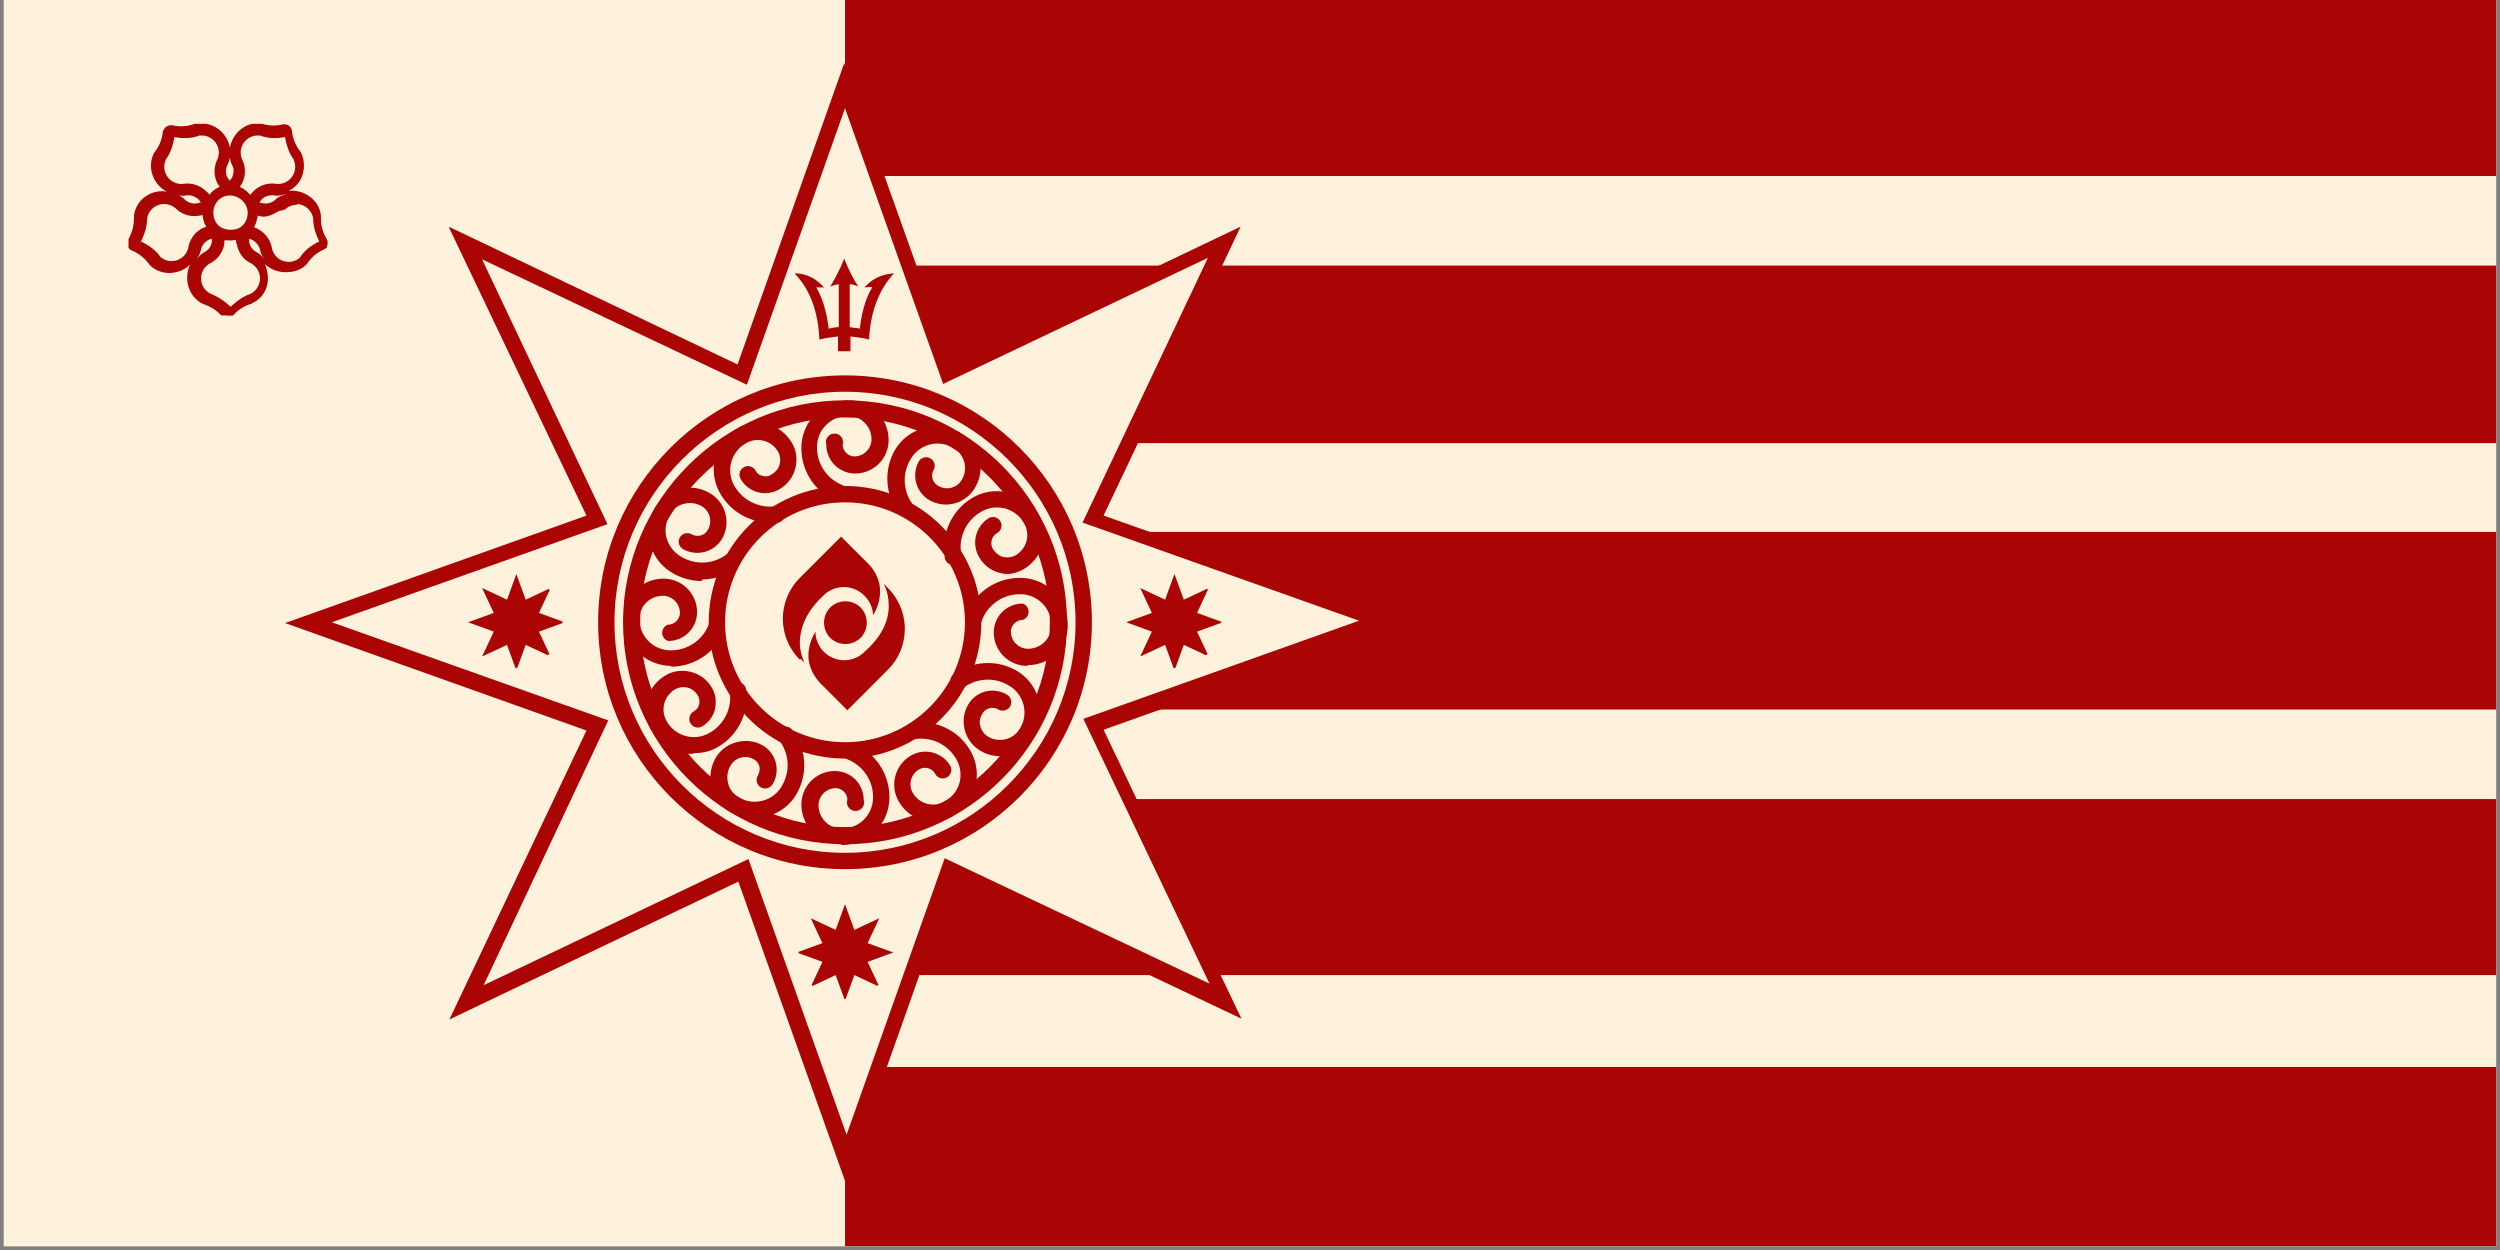 <svg height="214" viewBox="0 0 321 160.5" width="428" xmlns="http://www.w3.org/2000/svg" xmlns:xlink="http://www.w3.org/1999/xlink"><rect x="0" y="0" width="321" height="160.5" fill="#808080" stroke="none"/><clipPath id="a"><path d="m.5 0h320v160h-320zm0 0"/></clipPath><clipPath id="b"><path d="m108.5 0h212v22.6h-212zm0 0"/></clipPath><clipPath id="c"><path d="m108.6 34.1h211.9v22.8h-211.9zm0 0"/></clipPath><clipPath id="d"><path d="m108.5 68.3h212v22.8h-212zm0 0"/></clipPath><clipPath id="e"><path d="m108.6 102.6h211.9v22.6h-211.9zm0 0"/></clipPath><clipPath id="f"><path d="m108.5 137h212v23h-212zm0 0"/></clipPath><clipPath id="g"><path d="m.5 0h108.1v160h-108.1zm0 0"/></clipPath><clipPath id="h"><path d="m36 8h145v144h-145zm0 0"/></clipPath><clipPath id="i"><path d="m21.7 44.1 122.9-51 51 122.9-122.9 51zm0 0"/></clipPath><clipPath id="j"><path d="m21.7 44.1 122.9-51 51 122.9-122.9 51zm0 0"/></clipPath><clipPath id="k"><path d="m42 13h133v133h-133zm0 0"/></clipPath><clipPath id="l"><path d="m29 47 112.5-46.8 46.7 112.6-112.6 46.7zm0 0"/></clipPath><clipPath id="m"><path d="m29 47 112.5-46.8 46.7 112.6-112.6 46.7zm0 0"/></clipPath><clipPath id="n"><path d="m76.8 48.1h63.6v63.6h-63.6zm0 0"/></clipPath><clipPath id="o"><path d="m60 73h13v14h-13zm0 0"/></clipPath><clipPath id="p"><path d="m58.8 76.7 10.4-4.3 4.2 10.4-10.3 4.3zm0 0"/></clipPath><clipPath id="q"><path d="m58.8 76.7 10.4-4.3 4.2 10.4-10.3 4.3zm0 0"/></clipPath><clipPath id="r"><path d="m144 73h14v14h-14zm0 0"/></clipPath><clipPath id="s"><path d="m143.3 76.7 10.4-4.3 4.3 10.4-10.4 4.3zm0 0"/></clipPath><clipPath id="t"><path d="m143.3 76.7 10.4-4.3 4.3 10.4-10.4 4.3zm0 0"/></clipPath><clipPath id="u"><path d="m102.1 33.1h12.7v12h-12.7zm0 0"/></clipPath><clipPath id="v"><path d="m102 116h13v13h-13zm0 0"/></clipPath><clipPath id="w"><path d="m111.6 114.8 4.3 10.4-10.4 4.3-4.3-10.4zm0 0"/></clipPath><clipPath id="x"><path d="m111.6 114.8 4.3 10.4-10.4 4.3-4.3-10.4zm0 0"/></clipPath><clipPath id="y"><path d="m100 68.8h17v22.4h-17zm0 0"/></clipPath><clipPath id="z"><path d="m17 16h25v24.5h-25zm0 0"/></clipPath><clipPath id="A"><path d="m16.5 15.9h26v24.6h-26zm0 0"/></clipPath><g clip-path="url(#a)"><path d="m.5 0h320v160h-320zm0 0" fill="#fff"/><path d="m.5 0h320v160h-320zm0 0" fill="#fef2dd"/></g><g clip-path="url(#b)"><path d="m108.5-6.8h216.9v29.5h-216.9zm0 0" fill="#aa0504"/></g><g clip-path="url(#c)"><path d="m108.6 34.1h222.8v22.8h-222.8zm0 0" fill="#aa0504"/></g><g clip-path="url(#d)"><path d="m108.5 68.3h225v22.8h-225zm0 0" fill="#aa0504"/></g><g clip-path="url(#e)"><path d="m108.6 102.6h222.8v22.6h-222.8zm0 0" fill="#aa0504"/></g><g clip-path="url(#f)"><path d="m108.5 137h231.7v33.3h-231.7zm0 0" fill="#aa0504"/></g><g clip-path="url(#g)"><path d="m-7.8-9.7h116.3v180h-116.3zm0 0" fill="#fef2dd"/></g><g clip-path="url(#h)"><g clip-path="url(#i)"><g clip-path="url(#j)"><path d="m94.7 46.8 13.7-38.7 13.8 38.7 37.1-17.7-17.6 37.1 38.7 13.7-38.7 13.8 17.7 37.1-37.1-17.6-13.7 38.7-13.8-38.7-37.1 17.7 17.6-37.1-38.7-13.8 38.7-13.8-17.7-37.1zm0 0" fill="#aa0504"/></g></g></g><g clip-path="url(#k)"><g clip-path="url(#l)"><g clip-path="url(#m)"><path d="m95.9 49.4 12.6-35.5 12.6 35.4 34-16.2-16.1 34 35.5 12.6-35.4 12.6 16.2 34-34-16.1-12.6 35.5-12.6-35.4-34 16.2 16-34-35.5-12.6 35.4-12.6-16.1-34zm0 0" fill="#fef2dd"/></g></g></g><path d="m108.5 108.4c-15.7 0-28.5-12.8-28.5-28.5s12.8-28.5 28.5-28.5 28.5 12.8 28.5 28.5-12.8 28.5-28.5 28.5zm0-54.8c-14.5 0-26.3 11.8-26.3 26.3s11.8 26.3 26.3 26.3 26.3-11.8 26.3-26.3-11.8-26.3-26.3-26.3zm0 0" fill="#aa0504"/><path d="m108.5 97.4c-9.7 0-17.5-7.9-17.5-17.5 0-9.7 7.9-17.5 17.5-17.5 9.7 0 17.5 7.9 17.5 17.5 0 9.7-7.9 17.5-17.5 17.5zm0-32.9c-8.5 0-15.4 6.9-15.4 15.4s6.9 15.4 15.4 15.4 15.4-6.9 15.4-15.4-6.9-15.4-15.4-15.4zm0 0" fill="#aa0504"/><g clip-path="url(#n)"><path d="m108.5 111.6c-17.5 0-31.7-14.2-31.7-31.7s14.2-31.7 31.7-31.7 31.7 14.2 31.7 31.7-14.2 31.7-31.7 31.7zm0-61.3c-16.3 0-29.6 13.3-29.6 29.6s13.3 29.6 29.6 29.6 29.6-13.3 29.6-29.6-13.3-29.6-29.6-29.6zm0 0" fill="#aa0504"/></g><path d="m107.9 64.5c-.1 0-.3 0-.4-.1a7.4 7.4 0 0 1 -4.6-6.9 6.1 6.1 0 0 1 6.1-6.1 5.1 5.1 0 0 1 5.1 5.1 4.3 4.3 0 0 1 -4.3 4.3 3.7 3.7 0 0 1 -3.7-3.7 1.1 1.1 0 1 1 2.1 0c0 .8.7 1.5 1.5 1.5a2.2 2.2 0 0 0 2.2-2.2 3 3 0 0 0 -3-3 4 4 0 0 0 -4 4 5.2 5.2 0 0 0 3.3 4.9 1.1 1.1 0 0 1 -.4 2.1zm8.4 1.9c-.3 0-.6-.1-.8-.4a7.4 7.4 0 0 1 -.6-8.2c1.7-2.9 5.4-3.9 8.4-2.2a5.1 5.1 0 0 1 2.4 3.1c.4 1.3.2 2.7-.5 3.9a4.3 4.3 0 0 1 -5.9 1.6 3.7 3.7 0 0 1 -1.3-5 1.1 1.1 0 0 1 1.9 1.1 1.5 1.5 0 0 0 .6 2.1 2.2 2.2 0 0 0 3-.8 2.9 2.9 0 0 0 .3-2.3 3 3 0 0 0 -1.4-1.8 4 4 0 0 0 -5.5 1.5 5.2 5.2 0 0 0 .4 5.9c.4.5.3 1.1-.2 1.5a1.1 1.1 0 0 1 -.7.2zm13.1 7.3a4.3 4.3 0 0 1 -3.7-2.2 3.7 3.7 0 0 1 1.3-5 1.1 1.1 0 0 1 1.1 1.9 1.5 1.5 0 0 0 -.6 2.1c.3.5.8.9 1.3 1a2.2 2.2 0 0 0 1.6-.2 3 3 0 0 0 1.1-4.1 4 4 0 0 0 -5.5-1.5 5.2 5.2 0 0 0 -2.6 5.3 1.1 1.1 0 1 1 -2.1.3 7.4 7.4 0 0 1 3.6-7.4c2.9-1.7 6.7-.7 8.4 2.2a5.1 5.1 0 0 1 -1.9 7 4.3 4.3 0 0 1 -2.1.6zm2.5 11.8a4.3 4.3 0 0 1 -4.3-4.3 3.7 3.7 0 0 1 3.7-3.7 1.1 1.1 0 0 1 0 2.1c-.8 0-1.5.7-1.5 1.5a2.2 2.2 0 0 0 2.2 2.2 3 3 0 0 0 3-3 4 4 0 0 0 -4-4 5.2 5.2 0 0 0 -4.9 3.3 1.1 1.1 0 1 1 -2-.8 7.4 7.4 0 0 1 6.9-4.6 6.1 6.1 0 0 1 6.1 6.1 5.1 5.1 0 0 1 -5.1 5.1zm-3.4 11.6c-.9 0-1.8-.2-2.6-.7a4.3 4.3 0 0 1 -2-2.6 4.3 4.3 0 0 1 .4-3.3 3.6 3.6 0 0 1 2.2-1.7 3.6 3.6 0 0 1 2.8.4c.5.3.7 1 .4 1.5a1.1 1.1 0 0 1 -1.5.4 1.5 1.5 0 0 0 -2.1.6c-.3.5-.4 1.1-.2 1.6a2.1 2.1 0 0 0 1 1.3 3 3 0 0 0 4.1-1.1 4 4 0 0 0 -1.5-5.5 5.2 5.2 0 0 0 -5.9.4 1.1 1.1 0 0 1 -1.3-1.7 7.4 7.4 0 0 1 8.2-.6 6.1 6.1 0 0 1 2.2 8.4 5.1 5.1 0 0 1 -4.4 2.6zm-8.7 8.4a5.1 5.1 0 0 1 -4.4-2.6 4.3 4.3 0 0 1 1.6-5.9 3.7 3.7 0 0 1 5 1.3 1.1 1.1 0 0 1 -.4 1.5 1.1 1.1 0 0 1 -1.5-.4 1.5 1.5 0 0 0 -2.1-.6 2.2 2.2 0 0 0 -.8 3 3 3 0 0 0 4.1 1.1 3.9 3.9 0 0 0 1.9-2.4 4 4 0 0 0 -.4-3 5.2 5.2 0 0 0 -5.3-2.6 1.1 1.1 0 0 1 -1.2-.9 1.1 1.1 0 0 1 .9-1.2c3-.4 5.9 1 7.4 3.6a6.1 6.1 0 0 1 .6 4.7 6.1 6.1 0 0 1 -2.9 3.7 5.1 5.1 0 0 1 -2.6.7zm-11.8 2.9a5.1 5.1 0 0 1 -5.1-5.1 4.3 4.3 0 0 1 4.3-4.3 3.7 3.7 0 0 1 3.7 3.7 1.1 1.1 0 1 1 -2.1 0c0-.8-.7-1.5-1.5-1.5-1.2 0-2.2 1-2.2 2.2 0 1.6 1.3 3 3 3a4 4 0 0 0 4-4 5.2 5.2 0 0 0 -3.3-4.9 1.1 1.1 0 0 1 -.6-1.4 1.1 1.1 0 0 1 1.4-.6 7.4 7.4 0 0 1 4.6 6.9 6.1 6.1 0 0 1 -6.1 6.1zm-11.1-3.3a6.1 6.1 0 0 1 -3.1-.8 5.1 5.1 0 0 1 -2.4-3.1 5.1 5.1 0 0 1 .5-3.9 4.3 4.3 0 0 1 2.7-2 4.3 4.3 0 0 1 3.3.4 3.6 3.6 0 0 1 1.7 2.2 3.6 3.6 0 0 1 -.4 2.8c-.3.5-1 .7-1.5.4a1.1 1.1 0 0 1 -.4-1.5c.2-.4.3-.8.2-1.2a1.5 1.5 0 0 0 -.7-.9 2.2 2.2 0 0 0 -3 .8 3 3 0 0 0 -.3 2.3c.2.8.7 1.4 1.4 1.8a4 4 0 0 0 5.5-1.5 5.2 5.2 0 0 0 -.4-5.9 1.1 1.1 0 0 1 .2-1.5 1.1 1.1 0 0 1 1.5.2 7.4 7.4 0 0 1 .6 8.2 6.1 6.1 0 0 1 -5.3 3.1zm-8-8.3a6.1 6.1 0 0 1 -5.3-3.1 5.1 5.1 0 0 1 1.9-7c1-.6 2.2-.7 3.3-.4a4.3 4.3 0 0 1 2.6 2c.5.8.6 1.8.4 2.8a3.6 3.6 0 0 1 -1.7 2.2 1.1 1.1 0 0 1 -1.1-1.9 1.5 1.5 0 0 0 .6-2.1c-.3-.5-.8-.9-1.3-1a2.2 2.2 0 0 0 -1.6.2 3 3 0 0 0 -1.1 4.1 4 4 0 0 0 5.5 1.5 5.2 5.2 0 0 0 2.6-5.3 1.1 1.1 0 0 1 .9-1.2 1.1 1.1 0 0 1 1.2.9 7.4 7.4 0 0 1 -3.6 7.4c-1 .6-2 .8-3.1.8zm-2.7-11.3a6.1 6.1 0 0 1 -6.1-6.1 5.1 5.1 0 0 1 5.1-5.1 4.3 4.3 0 0 1 4.3 4.3c0 2-1.6 3.7-3.7 3.7a1.1 1.1 0 0 1 0-2.1c.8 0 1.5-.7 1.5-1.5a2.2 2.2 0 0 0 -2.2-2.2 3 3 0 0 0 -3 3 4 4 0 0 0 4 4 5.2 5.2 0 0 0 4.9-3.3c.2-.6.8-.8 1.4-.6s.8.8.6 1.4a7.4 7.4 0 0 1 -6.9 4.6zm3.9-10.9a7.4 7.4 0 0 1 -3.7-1 6.1 6.1 0 0 1 -2.9-3.7 6.1 6.1 0 0 1 .6-4.7 5.1 5.1 0 0 1 3.1-2.4 5.1 5.1 0 0 1 3.9.5 4.3 4.3 0 0 1 1.6 5.9 3.7 3.7 0 0 1 -5 1.3 1.1 1.1 0 0 1 -.4-1.5c.3-.5.9-.7 1.5-.4.7.4 1.7.2 2.1-.6a2.2 2.2 0 0 0 -.8-3 3 3 0 0 0 -2.3-.3c-.8.2-1.4.7-1.8 1.4-.5.9-.7 2-.4 3a4 4 0 0 0 1.9 2.4 5.2 5.2 0 0 0 5.9-.4 1.1 1.1 0 0 1 1.3 1.7 7.4 7.4 0 0 1 -4.5 1.6zm8.8-7.5a7.4 7.4 0 0 1 -6.4-3.7 6.1 6.1 0 0 1 2.2-8.4 5.1 5.1 0 0 1 7 1.9c.6 1 .7 2.2.4 3.3a4.3 4.3 0 0 1 -2 2.6 3.6 3.6 0 0 1 -2.8.4 3.6 3.6 0 0 1 -2.2-1.7 1.1 1.1 0 0 1 .4-1.5 1.1 1.1 0 0 1 1.5.4c.2.4.5.6.9.7s.8.1 1.2-.2c.5-.3.9-.8 1-1.3a2.1 2.1 0 0 0 -.2-1.6 3 3 0 0 0 -4.1-1.1 4 4 0 0 0 -1.5 5.5 5.3 5.3 0 0 0 5.3 2.6 1.1 1.1 0 0 1 1.2.9 1.1 1.1 0 0 1 -.9 1.2c-.3 0-.7.1-1 .1zm0 0" fill="#aa0504"/><g clip-path="url(#o)"><g clip-path="url(#p)"><g clip-path="url(#q)"><path d="m65.1 77 1.2-3.3 1.2 3.3 3.2-1.5-1.5 3.2 3.3 1.2-3.3 1.2 1.5 3.2-3.2-1.5-1.2 3.3-1.2-3.3-3.2 1.5 1.5-3.2-3.3-1.2 3.3-1.2-1.5-3.2zm0 0" fill="#aa0504"/></g></g></g><g clip-path="url(#r)"><g clip-path="url(#s)"><g clip-path="url(#t)"><path d="m149.6 77 1.2-3.3 1.2 3.3 3.2-1.5-1.5 3.2 3.3 1.2-3.3 1.2 1.5 3.2-3.2-1.5-1.2 3.3-1.2-3.3-3.2 1.5 1.5-3.2-3.3-1.2 3.3-1.2-1.5-3.2zm0 0" fill="#aa0504"/></g></g></g><g clip-path="url(#u)"><path d="m109.2 70.4v-27.2c.7.1 1.7.2 2.4.4.1-2.9 1-6.2 3.2-8.5-1.6.1-2.8.7-3.8 1.8.3 0 .7-.1 1 0-.9 1.4-1.4 3.5-1.6 5.3-.3-.1-.9-.1-1.3-.2v-5.5c.3 0 .7.1 1.1.3-.7-1.1-1.3-2.3-1.8-3.6a23.5 23.5 0 0 1 -1.8 3.6 3.7 3.7 0 0 1 1.1-.3v5.5c-.3 0-.9.1-1.3.2-.2-1.8-.7-3.8-1.6-5.3h1c-1-1.1-2.2-1.8-3.8-1.8 2.3 2.3 3.1 5.6 3.2 8.5.7-.2 1.7-.3 2.4-.4v27.2zm0 0" fill="#aa0504"/></g><g clip-path="url(#v)"><g clip-path="url(#w)"><g clip-path="url(#x)"><path d="m111.4 121.1 3.3 1.2-3.3 1.2 1.5 3.2-3.2-1.5-1.2 3.3-1.2-3.3-3.2 1.5 1.5-3.2-3.3-1.2 3.3-1.2-1.5-3.2 3.2 1.5 1.2-3.3 1.2 3.3 3.2-1.5zm0 0" fill="#aa0504"/></g></g></g><g clip-path="url(#y)"><path d="m110.5 78a2.8 2.8 0 0 0 -3.9 0 2.8 2.8 0 0 0 0 3.9 2.8 2.8 0 0 0 3.9 0 2.8 2.8 0 0 0 0-3.9zm-7.7 6.6.5.5a6.1 6.1 0 0 1 -.6-2.5c0-1.5.5-3.8 3-6.1a3.7 3.7 0 0 1 5.3 0 3.7 3.7 0 0 1 1.1 2.5c.6-1 .9-2 .9-3.1 0-1.3-.6-2.6-1.5-3.5l-.2-.2a6.1 6.1 0 0 0 -.3-.3l-3-3-5.3 5.3c-2.9 2.9-2.9 7.6 0 10.5zm11.3 1.3-5.3 5.3-3-3c-.1-.1-.2-.2-.3-.3l-.2-.2c-.9-1-1.5-2.2-1.5-3.5 0-1 .3-2.1.9-3.1a3.7 3.7 0 0 0 6.4 2.5c2.6-2.3 3.1-4.6 3-6.1a6.2 6.2 0 0 0 -.6-2.5c.2.1.3.3.5.5 2.9 2.9 2.9 7.6 0 10.5" fill="#aa0504"/></g><g clip-path="url(#z)"><path d="m28.2 30.3a3.3 3.3 0 0 0 2.6 0c0 .3 0 .6.1.9a2.9 2.9 0 0 0 1.5 2.1c1.9 1 1.9 3.8 0 4.8a6.1 6.1 0 0 0 -2.9 1.8 6.1 6.1 0 0 0 -2.9-1.8c-1.9-1-1.9-3.8 0-4.8a2.9 2.9 0 0 0 1.5-2.1c.1-.3.1-.6.1-.9zm9.8-4.6a2.7 2.7 0 0 1 2.6 2.3 6 6 0 0 0 .8 3.3 6.1 6.1 0 0 0 -2.6 2.2c-1.6 1.5-4.2.7-4.6-1.5a2.9 2.9 0 0 0 -1.5-2.1 9 9 0 0 0 -.9-.4 3.2 3.2 0 0 0 .8-2.5c.3.1.6.2.9.2a2.9 2.9 0 0 0 2.4-.8 2.7 2.7 0 0 1 2-.8zm-17 0c.7 0 1.4.3 1.9.8a2.9 2.9 0 0 0 2.4.8c.3-.1.6-.1.9-.2-.1.9.2 1.8.8 2.5-.3.1-.6.2-.9.4a2.9 2.9 0 0 0 -1.5 2.1c-.4 2.1-3 3-4.6 1.5a6.1 6.1 0 0 0 -2.6-2.2 6 6 0 0 0 .8-3.3 2.7 2.7 0 0 1 2.7-2.3zm8.4-1.1a2.7 2.7 0 0 1 2.8 2.7c0 3.6-5.5 3.6-5.5 0a2.7 2.7 0 0 1 2.7-2.7zm3.6-7.7h.5a6 6 0 0 0 3.4.2 6.1 6.1 0 0 0 1.2 3.1c1 2-.7 4.2-2.8 3.9a2.9 2.9 0 0 0 -2.4.8c-.2.2-.4.5-.6.7a3.2 3.2 0 0 0 -2.1-1.5 7.5 7.5 0 0 0 .5-.8c.4-.8.4-1.7 0-2.6-.9-1.8.4-3.9 2.4-3.9zm-7.1 0c2 .1 3.2 2.1 2.4 3.9a2.9 2.9 0 0 0 0 2.6c.1.3.3.6.5.8a3.2 3.2 0 0 0 -2.1 1.5c-.2-.3-.4-.5-.6-.7a2.9 2.9 0 0 0 -2.4-.8c-2.2.3-3.8-1.9-2.8-3.9.7-.9 1.1-2 1.2-3.1a6 6 0 0 0 3.4-.2h.3.2zm7.1-.5c-2.3.1-3.8 2.5-2.8 4.6.3.7.3 1.5 0 2.1-.2.3-.4.7-.6 1a3.4 3.4 0 0 0 -.3 0 7.5 7.5 0 0 1 -.6-1 2.4 2.4 0 0 1 0-2.1c1.1-2.3-.8-5-3.4-4.6a5.5 5.5 0 0 1 -3.1.2.5.5 0 0 0 -.6.5 5.5 5.5 0 0 1 -1.2 2.9c-1.2 2.3.7 5 3.3 4.7a2.4 2.4 0 0 1 2 .7c.3.3.5.6.7.9 0 .1-.1.2-.1.3-.4.1-.7.2-1.1.3a2.4 2.4 0 0 1 -2-.6c-1.9-1.8-5-.8-5.4 1.8a5.6 5.6 0 0 1 -.8 3.1.5.5 0 0 0 .2.7 5.5 5.5 0 0 1 2.4 2c1.8 1.9 5 .9 5.4-1.7.1-.7.6-1.4 1.3-1.7a7.3 7.3 0 0 1 1.1-.4l.2.2c0 .4 0 .8-.1 1.1a2.4 2.4 0 0 1 -1.2 1.7c-2.3 1.2-2.3 4.5.1 5.7a5.5 5.5 0 0 1 2.7 1.7c.2.2.6.2.8 0a5.5 5.5 0 0 1 2.7-1.7c2.3-1.2 2.4-4.5.1-5.7a2.4 2.4 0 0 1 -1.2-1.7 6.9 6.9 0 0 1 -.1-1.1c.1-.1.2-.1.2-.2.4.1.7.3 1.1.4.7.3 1.1 1 1.3 1.7.5 2.6 3.6 3.6 5.4 1.7a5.5 5.5 0 0 1 2.4-2 .5.5 0 0 0 .2-.7 5.5 5.5 0 0 1 -.8-3.1c-.4-2.6-3.5-3.6-5.4-1.8a2.4 2.4 0 0 1 -2 .6 7.7 7.7 0 0 1 -1.1-.3c0-.1-.1-.2-.1-.3.2-.3.5-.6.7-.9a2.4 2.4 0 0 1 2-.7c2.6.4 4.5-2.3 3.3-4.7a5.5 5.5 0 0 1 -1.2-2.9.5.5 0 0 0 -.6-.5 5.5 5.5 0 0 1 -3.1-.2 3.5 3.5 0 0 0 -.6 0" fill="#aa0504"/></g><g clip-path="url(#A)"><path d="m26.6 37.8v.1zm-8.5-6.6-.1.2c.1-.1 0-.2.1-.3zm22.9 0c0 .1 0 .2.1.3l-.1-.2zm-12.3-.4c.5.1 1.1.1 1.6 0 0 .2 0 .4.1.5.2 1.1.8 2 1.8 2.5a2.2 2.2 0 0 1 0 3.9h.1c-1.1.3-1.9 1-2.7 1.7-.7-.7-1.6-1.3-2.6-1.7a2.2 2.2 0 0 1 0-3.9 3.4 3.4 0 0 0 1.8-2.5c0-.2 0-.4.1-.5zm-.5 0h.1zm-1-.2v.5a1.8 1.8 0 0 1 -1 1.3c-.5.3-.8.7-1.1 1.1.3-.4.6-.9.7-1.4a1.8 1.8 0 0 1 1-1.3c.1-.1.3-.1.5-.2zm4.7 0c.2.1.3.1.5.2.5.3.9.8 1 1.3.1.6.4 1 .7 1.4-.3-.4-.6-.8-1.1-1.1a1.8 1.8 0 0 1 -1-1.3c0-.2 0-.3 0-.5zm6.2-4.4a2.2 2.2 0 0 1 2.1 1.8v-.1c0 1.1.3 2.1.8 3.1-1 .5-1.9 1.1-2.5 2.1l.1-.1a2.2 2.2 0 0 1 -3.7-1.2 3.4 3.4 0 0 0 -1.8-2.4c-.2-.1-.3-.2-.5-.2.3-.5.4-1 .5-1.5.2 0 .4.1.5.1.8.1 1.5-.3 2.2-.7l.5-.1c.1-.1.2 0 .3-.1a2.2 2.2 0 0 1 1.6-.6zm-17 0a2.2 2.2 0 0 1 1.5.6 3.4 3.4 0 0 0 2.9.9c.2 0 .4-.1.5-.1.1.6.2 1.1.5 1.5-.2.1-.3.1-.5.2a3.4 3.4 0 0 0 -1.8 2.4 2.2 2.2 0 0 1 -3.7 1.2l.1.1c-.6-.9-1.5-1.5-2.5-2 .5-1 .8-2 .8-3.1v.1a2.2 2.2 0 0 1 2.1-1.8zm8.4-1.1c1.2 0 2.3 1 2.3 2.2 0 .8-.3 1.3-.7 1.7s-1 .5-1.5.5c-.6 0-1.1-.2-1.5-.5-.4-.4-.7-.9-.7-1.7 0-1.2.9-2.2 2.1-2.2zm7.3-.2c-.5.2-1 .3-1.4.7a1.8 1.8 0 0 1 -1.6.5c-.2 0-.3-.1-.5-.1.1-.1.2-.3.3-.4.4-.4 1-.6 1.6-.5s1.1-.1 1.6-.2zm-14.5 0c.5.2 1 .3 1.6.2s1.1.1 1.6.5c.1.1.2.3.3.4-.2 0-.3.1-.5.1a1.8 1.8 0 0 1 -1.6-.5c-.4-.4-.9-.6-1.4-.7zm11.1-7.5c1 .4 2.1.4 3.2.2.2 1.1.5 2.1 1.2 3l-.1-.1a2.2 2.2 0 0 1 -2.3 3.1 3.4 3.4 0 0 0 -2.9 1c-.1.1-.2.3-.4.4a3.6 3.6 0 0 0 -1.3-1c.1-.2.2-.3.3-.5a3.4 3.4 0 0 0 0-3 2.2 2.2 0 0 1 1.9-3.1zm-7.7 0h-.1.2.2a2.2 2.2 0 0 1 1.9 3.1 3.4 3.4 0 0 0 0 3c.1.2.2.3.3.5-.5.2-.9.5-1.3 1-.1-.1-.2-.3-.4-.4a3.4 3.4 0 0 0 -2.9-1 2.2 2.2 0 0 1 -2.3-3.1l-.1.1c.7-.9 1-1.9 1.2-3 1.1.2 2.2.2 3.2-.2zm10.8-.3h.3zm-3.4-1.3c-2.7.1-4.4 3-3.3 5.4.3.5.2 1.1 0 1.6-.1.1-.2.3-.3.4-.1-.1-.2-.3-.3-.4a1.8 1.8 0 0 1 0-1.6c1.3-2.7-1-5.8-4-5.3h-.1-.1a5 5 0 0 1 -2.8.2 1.1 1.1 0 0 0 -1.3.9 5 5 0 0 1 -1.1 2.6c-1 1.9-.1 4.1 1.6 5-1.9-.3-3.9.9-4.2 3.1v.1.1c0 1-.2 1.9-.7 2.8a1 1 0 0 0 .5 1.5 5.1 5.1 0 0 1 2.2 1.8c1.5 1.5 3.8 1.3 5.2 0-.8 1.7-.3 4 1.6 5 .9.3 1.8.8 2.4 1.5.2.2.4 0 .6 0l.1.1.1-.1c.3 0 .5.2.7 0a5 5 0 0 1 2.4-1.5l.1-.1c1.9-1 2.4-3.3 1.6-5 1.4 1.3 3.7 1.5 5.2 0a5.1 5.1 0 0 1 2.2-1.8 1 1 0 0 0 .5-1.5 5 5 0 0 1 -.7-2.8v-.1-.1c-.3-2.1-2.3-3.3-4.2-3.1 1.7-.9 2.6-3.1 1.6-5a5 5 0 0 1 -1.1-2.6 1 1 0 0 0 -1.3-.9 5 5 0 0 1 -2.8-.2h-.1a3.7 3.7 0 0 0 -.7-.1" fill="#aa0504"/></g></svg>